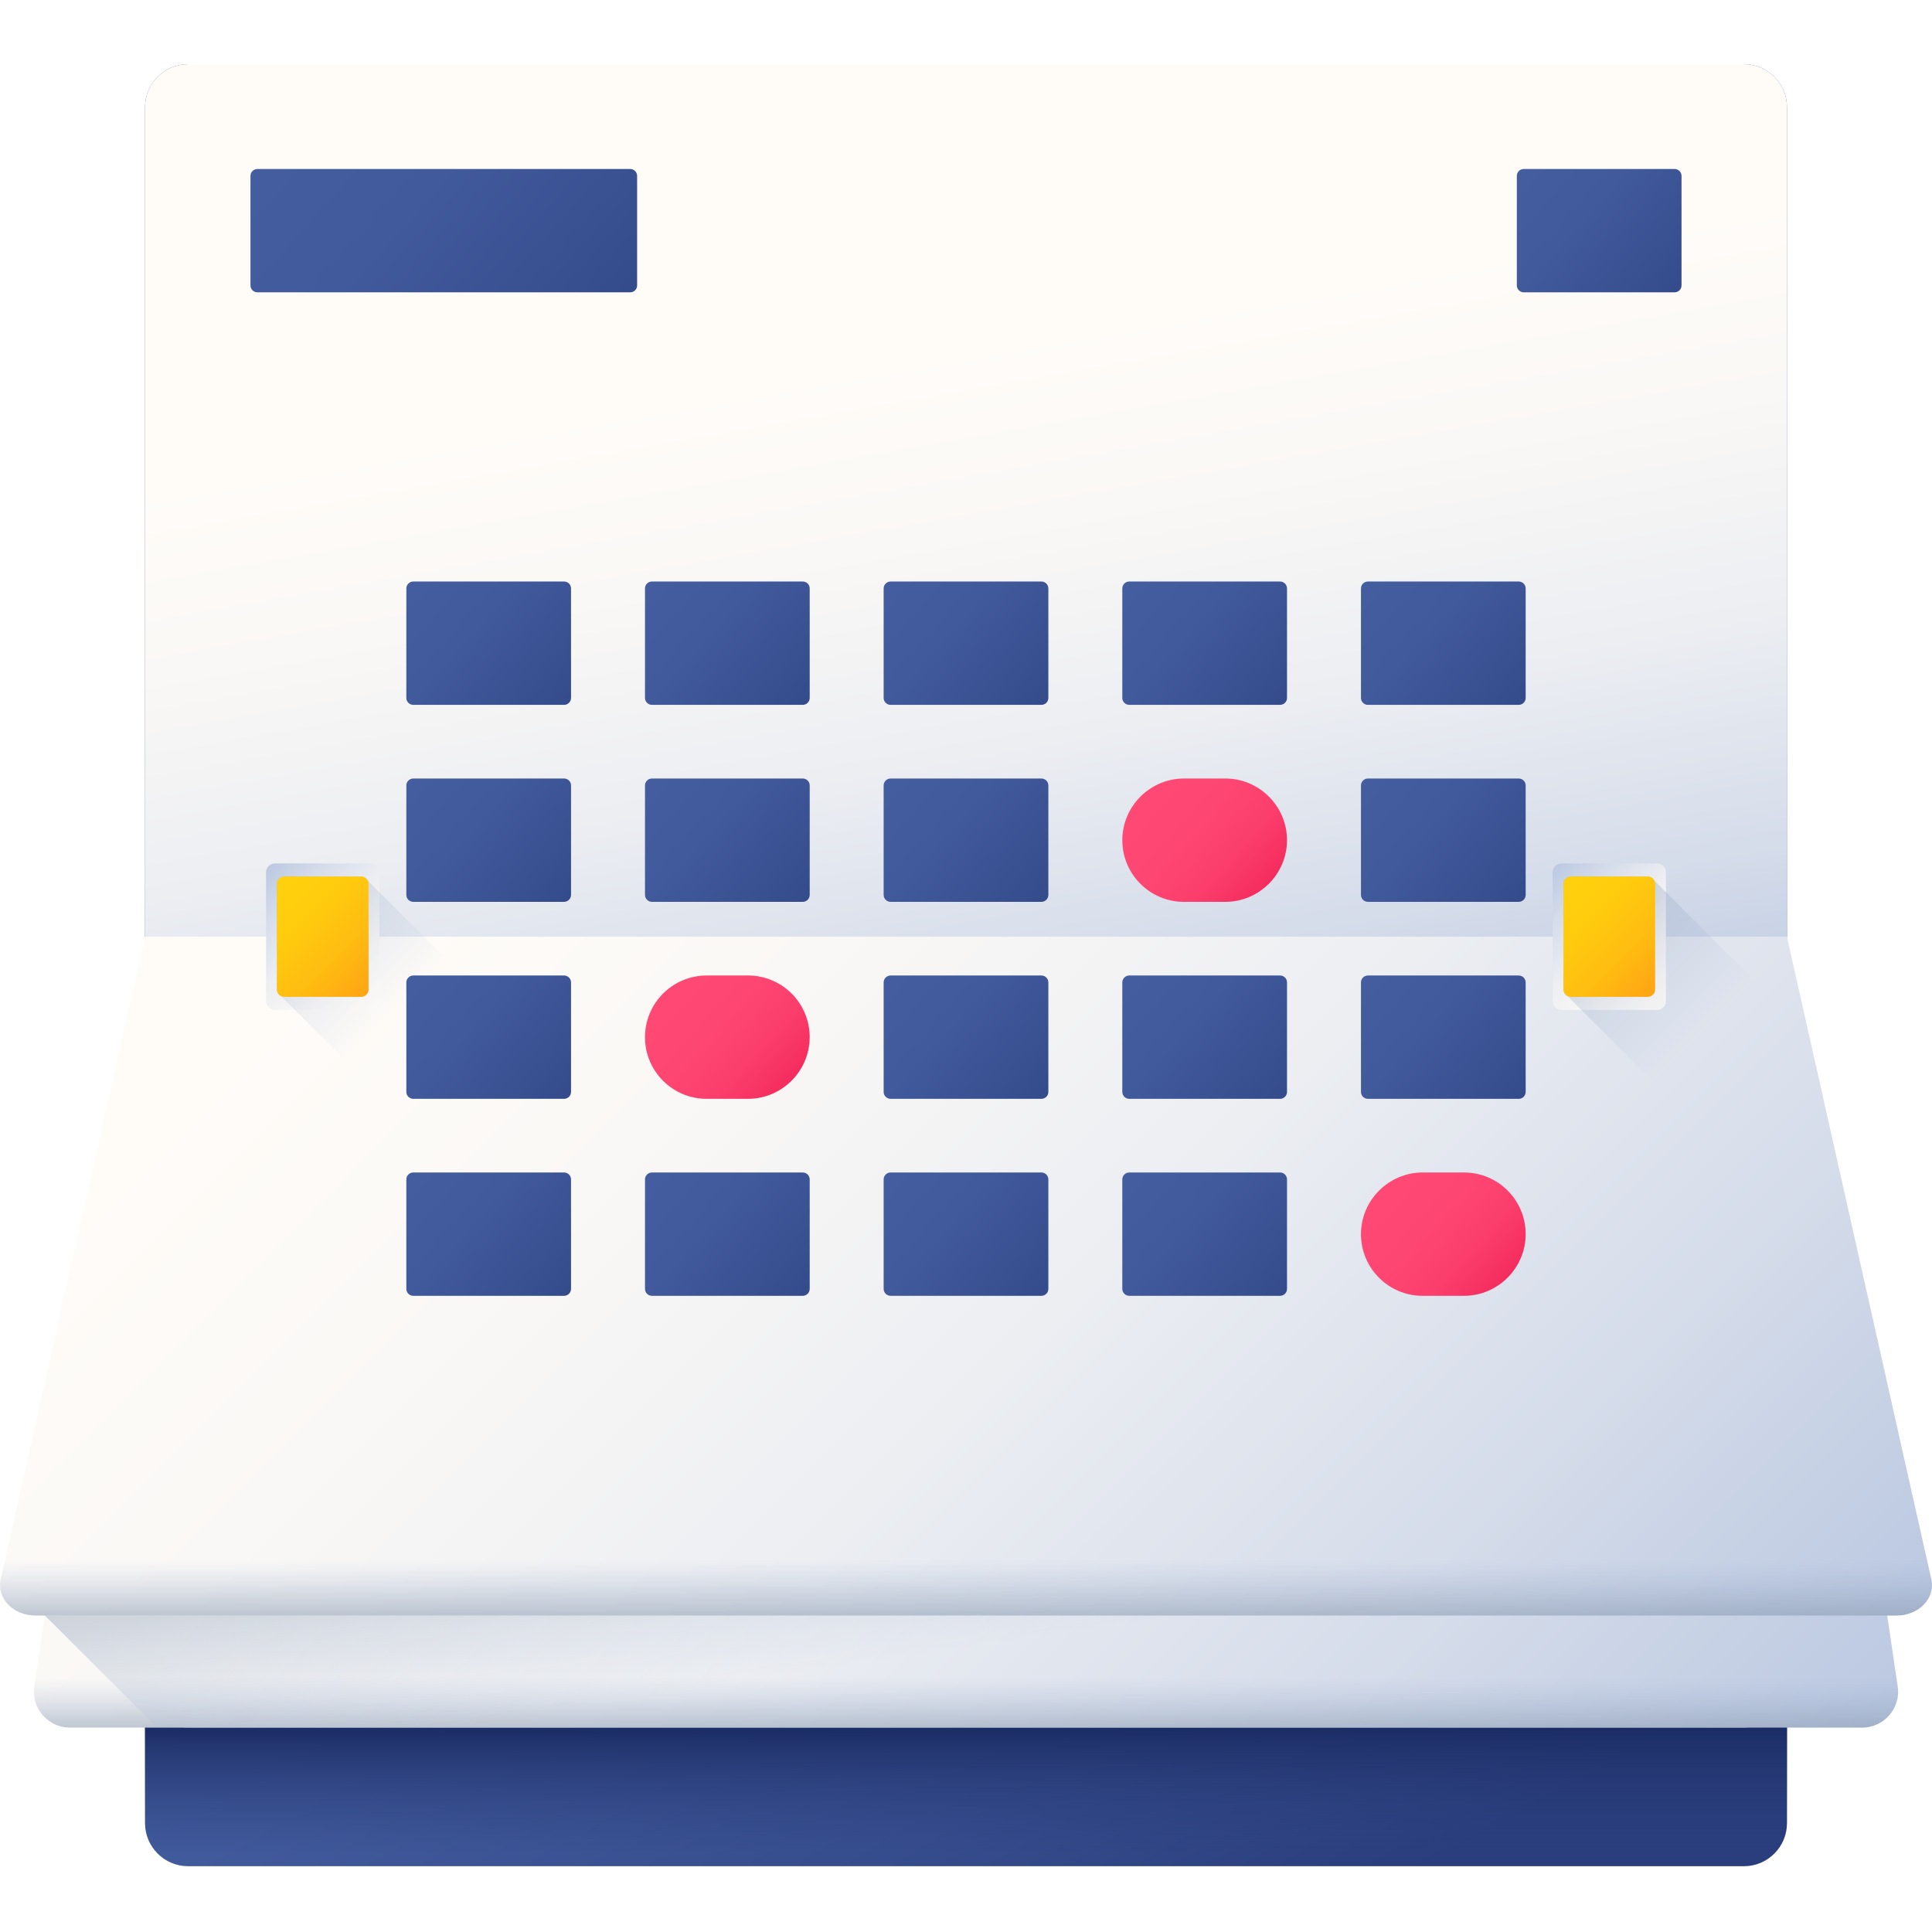 <svg xmlns="http://www.w3.org/2000/svg" xmlns:xlink="http://www.w3.org/1999/xlink" height="512pt" viewBox="0 -17 512 512" width="512pt"><linearGradient id="a"><stop offset="0" stop-color="#445ea0"></stop><stop offset=".322" stop-color="#415a9b"></stop><stop offset=".693" stop-color="#364d8d"></stop><stop offset="1" stop-color="#2a3d7c"></stop></linearGradient><linearGradient id="b" gradientUnits="userSpaceOnUse" x1="270.6" x2="387.054" xlink:href="#a" y1="264.963" y2="473.779"></linearGradient><linearGradient id="c" gradientUnits="userSpaceOnUse" x1="256" x2="256" y1="474.514" y2="440.381"><stop offset="0" stop-color="#2a3d7c" stop-opacity="0"></stop><stop offset=".395" stop-color="#273a77" stop-opacity=".396"></stop><stop offset=".85" stop-color="#1e3069" stop-opacity=".851"></stop><stop offset="1" stop-color="#1a2b63"></stop></linearGradient><linearGradient id="d"><stop offset="0" stop-color="#fffcf8"></stop><stop offset=".188" stop-color="#faf8f6"></stop><stop offset=".404" stop-color="#eceef2"></stop><stop offset=".635" stop-color="#d5dcea"></stop><stop offset=".875" stop-color="#b5c4df"></stop><stop offset="1" stop-color="#a1b5d8"></stop></linearGradient><linearGradient id="e" gradientUnits="userSpaceOnUse" x1="230.904" x2="277.034" xlink:href="#d" y1="78.199" y2="339.601"></linearGradient><linearGradient id="f" gradientUnits="userSpaceOnUse" x1="114.308" x2="486.244" xlink:href="#d" y1="206.268" y2="578.204"></linearGradient><linearGradient id="g"><stop offset="0" stop-color="#a1b5d8" stop-opacity="0"></stop><stop offset=".309" stop-color="#90a2bd" stop-opacity=".31"></stop><stop offset=".755" stop-color="#7c8b9c" stop-opacity=".757"></stop><stop offset="1" stop-color="#748290"></stop></linearGradient><linearGradient id="h" gradientUnits="userSpaceOnUse" x1="256" x2="256" xlink:href="#g" y1="427.522" y2="453.624"></linearGradient><linearGradient id="i" gradientUnits="userSpaceOnUse" x1="257.299" x2="241.738" xlink:href="#g" y1="419.522" y2="315.114"></linearGradient><linearGradient id="j" gradientUnits="userSpaceOnUse" x1="118.589" x2="479.287" xlink:href="#d" y1="200.449" y2="561.147"></linearGradient><linearGradient id="k" gradientUnits="userSpaceOnUse" x1="256" x2="256" xlink:href="#g" y1="396.401" y2="424.551"></linearGradient><linearGradient id="l" gradientTransform="matrix(-1.004 0 0 -1.004 3406.641 -573.388)" gradientUnits="userSpaceOnUse" x1="3294.203" x2="3330.805" xlink:href="#d" y1="-815.418" y2="-778.816"></linearGradient><linearGradient id="m" gradientUnits="userSpaceOnUse" x1="105.264" x2="22.144" xlink:href="#g" y1="250.974" y2="167.854"></linearGradient><linearGradient id="n"><stop offset="0" stop-color="#ffd00d"></stop><stop offset=".238" stop-color="#ffcb0e"></stop><stop offset=".535" stop-color="#fb1"></stop><stop offset=".863" stop-color="#ffa215"></stop><stop offset="1" stop-color="#ff9517"></stop></linearGradient><linearGradient id="o" gradientUnits="userSpaceOnUse" x1="74.096" x2="104.085" xlink:href="#n" y1="219.806" y2="249.794"></linearGradient><linearGradient id="p" gradientTransform="matrix(-1.004 0 0 -1.004 3406.641 -573.388)" gradientUnits="userSpaceOnUse" x1="2954.576" x2="2991.178" xlink:href="#d" y1="-815.418" y2="-778.816"></linearGradient><linearGradient id="q" gradientUnits="userSpaceOnUse" x1="451.628" x2="374.223" xlink:href="#g" y1="256.379" y2="178.973"></linearGradient><linearGradient id="r" gradientUnits="userSpaceOnUse" x1="415.055" x2="445.044" xlink:href="#n" y1="219.806" y2="249.794"></linearGradient><linearGradient id="s" gradientUnits="userSpaceOnUse" x1="75.322" x2="182.563" xlink:href="#a" y1="6.069" y2="102.586"></linearGradient><linearGradient id="t" gradientUnits="userSpaceOnUse" x1="400.67" x2="459.325" xlink:href="#a" y1="23.312" y2="76.102"></linearGradient><linearGradient id="u" gradientUnits="userSpaceOnUse" x1="106.376" x2="165.031" xlink:href="#a" y1="132.635" y2="185.424"></linearGradient><linearGradient id="v" gradientUnits="userSpaceOnUse" x1="169.623" x2="228.278" xlink:href="#a" y1="132.635" y2="185.424"></linearGradient><linearGradient id="w" gradientUnits="userSpaceOnUse" x1="232.87" x2="291.525" xlink:href="#a" y1="132.635" y2="185.424"></linearGradient><linearGradient id="x" gradientUnits="userSpaceOnUse" x1="296.117" x2="354.772" xlink:href="#a" y1="132.635" y2="185.424"></linearGradient><linearGradient id="y" gradientUnits="userSpaceOnUse" x1="359.365" x2="418.019" xlink:href="#a" y1="132.635" y2="185.424"></linearGradient><linearGradient id="z" gradientUnits="userSpaceOnUse" x1="106.376" x2="165.031" xlink:href="#a" y1="184.839" y2="237.628"></linearGradient><linearGradient id="A" gradientUnits="userSpaceOnUse" x1="169.623" x2="228.278" xlink:href="#a" y1="184.839" y2="237.628"></linearGradient><linearGradient id="B" gradientUnits="userSpaceOnUse" x1="232.87" x2="291.525" xlink:href="#a" y1="184.839" y2="237.628"></linearGradient><linearGradient id="C"><stop offset="0" stop-color="#ff4974"></stop><stop offset=".326" stop-color="#fe4672"></stop><stop offset=".532" stop-color="#fb3e6c"></stop><stop offset=".705" stop-color="#f52f60"></stop><stop offset=".859" stop-color="#ee1a51"></stop><stop offset="1" stop-color="#e4003d"></stop></linearGradient><linearGradient id="D" gradientUnits="userSpaceOnUse" x1="301.369" x2="346.69" xlink:href="#C" y1="189.579" y2="230.367"></linearGradient><linearGradient id="E" gradientUnits="userSpaceOnUse" x1="359.365" x2="418.019" xlink:href="#a" y1="184.839" y2="237.628"></linearGradient><linearGradient id="F" gradientUnits="userSpaceOnUse" x1="106.376" x2="165.031" xlink:href="#a" y1="237.043" y2="289.832"></linearGradient><linearGradient id="G" gradientUnits="userSpaceOnUse" x1="174.866" x2="220.208" xlink:href="#C" y1="241.761" y2="282.569"></linearGradient><linearGradient id="H" gradientUnits="userSpaceOnUse" x1="232.87" x2="291.525" xlink:href="#a" y1="237.043" y2="289.832"></linearGradient><linearGradient id="I" gradientUnits="userSpaceOnUse" x1="296.117" x2="354.772" xlink:href="#a" y1="237.043" y2="289.832"></linearGradient><linearGradient id="J" gradientUnits="userSpaceOnUse" x1="359.365" x2="418.019" xlink:href="#a" y1="237.043" y2="289.832"></linearGradient><linearGradient id="K" gradientUnits="userSpaceOnUse" x1="106.376" x2="165.031" xlink:href="#a" y1="289.246" y2="342.036"></linearGradient><linearGradient id="L" gradientUnits="userSpaceOnUse" x1="169.623" x2="228.278" xlink:href="#a" y1="289.246" y2="342.036"></linearGradient><linearGradient id="M" gradientUnits="userSpaceOnUse" x1="232.87" x2="291.525" xlink:href="#a" y1="289.246" y2="342.036"></linearGradient><linearGradient id="N" gradientUnits="userSpaceOnUse" x1="296.117" x2="354.772" xlink:href="#a" y1="289.246" y2="342.036"></linearGradient><linearGradient id="O" gradientUnits="userSpaceOnUse" x1="364.623" x2="409.943" xlink:href="#C" y1="293.979" y2="334.767"></linearGradient><path d="m462.141 477.57h-412.281c-6.305 0-11.422-5.113-11.422-11.422v-454.727c0-6.309 5.117-11.422 11.422-11.422h412.281c6.305 0 11.422 5.113 11.422 11.422v454.727c0 6.309-5.117 11.422-11.422 11.422zm0 0" fill="url(#b)"></path><path d="m38.438 374.793v91.355c0 6.309 5.117 11.422 11.422 11.422h412.281c6.305 0 11.422-5.113 11.422-11.422v-91.355zm0 0" fill="url(#c)"></path><path d="m462.141 440.816h-412.281c-6.305 0-11.422-5.113-11.422-11.422v-417.973c0-6.309 5.117-11.422 11.422-11.422h412.281c6.305 0 11.422 5.113 11.422 11.422v417.973c0 6.309-5.117 11.422-11.422 11.422zm0 0" fill="url(#e)"></path><path d="m493.57 440.816h-475.141c-5.68 0-10.184-5.18-9.359-10.77l29.367-198.816h435.121l29.367 198.816c.828 5.59-3.676 10.77-9.355 10.77zm0 0" fill="url(#f)"></path><path d="m9.07 430.047c-.824 5.59 3.68 10.77 9.359 10.77h475.141c5.68 0 10.188-5.18 9.359-10.77l-11.727-79.398h-470.402zm0 0" fill="url(#h)"></path><path d="m502.93 430.047-11.727-79.398h-470.402l-8.922 60.477 29.785 29.691h451.906c5.68 0 10.184-5.18 9.359-10.77zm0 0" fill="url(#i)"></path><path d="m502.613 411.125h-493.227c-5.895 0-10.332-4.609-9.215-9.578l38.266-170.316h435.125l38.266 170.316c1.117 4.969-3.32 9.578-9.215 9.578zm0 0" fill="url(#j)"></path><path d="m.172 401.547c-1.117 4.969 3.32 9.578 9.215 9.578h493.227c5.895 0 10.332-4.609 9.215-9.578l-15.609-69.465h-480.438zm0 0" fill="url(#k)"></path><path d="m72.902 211.812h25.234c1.324 0 2.395 1.07 2.395 2.395v34.047c0 1.32-1.07 2.395-2.395 2.395h-25.234c-1.32 0-2.395-1.074-2.395-2.395v-34.047c0-1.324 1.074-2.395 2.395-2.395zm0 0" fill="url(#l)"></path><path d="m117.441 289.953c.32.637.973 1.078 1.734 1.078h20.398c1.078 0 1.949-.875 1.949-1.953v-27.988c0-.762-.438-1.414-1.074-1.734l-42.996-42.996c-.32-.633-.973-1.074-1.734-1.074h-20.395c-1.082 0-1.953.875-1.953 1.953v27.988c0 .762.438 1.414 1.074 1.734zm0 0" fill="url(#m)"></path><path d="m95.719 247.176h-20.395c-1.082 0-1.953-.875-1.953-1.953v-27.988c0-1.078.875-1.953 1.953-1.953h20.395c1.078 0 1.953.875 1.953 1.953v27.988c0 1.078-.875 1.953-1.953 1.953zm0 0" fill="url(#o)"></path><path d="m413.863 211.812h25.234c1.32 0 2.395 1.07 2.395 2.395v34.047c0 1.32-1.074 2.395-2.395 2.395h-25.234c-1.324 0-2.395-1.074-2.395-2.395v-34.047c0-1.324 1.07-2.395 2.395-2.395zm0 0" fill="url(#p)"></path><path d="m453.531 285.086c.32.637.977 1.078 1.734 1.078h20.398c1.078 0 1.953-.875 1.953-1.953v-27.988c0-.762-.441-1.414-1.078-1.738l-38.125-38.125c-.324-.637-.977-1.078-1.734-1.078h-20.398c-1.078 0-1.953.875-1.953 1.953v27.992c0 .762.441 1.41 1.078 1.734zm0 0" fill="url(#q)"></path><path d="m436.68 247.176h-20.398c-1.078 0-1.953-.875-1.953-1.953v-27.988c0-1.078.875-1.953 1.953-1.953h20.398c1.078 0 1.949.875 1.949 1.953v27.988c0 1.078-.871 1.953-1.949 1.953zm0 0" fill="url(#r)"></path><path d="m167.008 27.785h-98.793c-1.016 0-1.84.82-1.84 1.836v29.016c0 1.016.824 1.836 1.84 1.836h98.793c1.016 0 1.836-.82 1.836-1.836v-29.016c0-1.016-.82-1.836-1.836-1.836zm0 0" fill="url(#s)"></path><path d="m443.773 27.785h-39.945c-1.023 0-1.852.82-1.852 1.836v29.016c0 1.016.828 1.836 1.852 1.836h39.945c1.02 0 1.852-.82 1.852-1.836v-29.016c0-1.016-.832-1.836-1.852-1.836zm0 0" fill="url(#t)"></path><path d="m149.477 137.105h-39.941c-1.023 0-1.852.824-1.852 1.84v29.016c0 1.012.828 1.836 1.852 1.836h39.941c1.023 0 1.852-.824 1.852-1.836v-29.016c0-1.016-.828-1.84-1.852-1.84zm0 0" fill="url(#u)"></path><path d="m212.727 137.105h-39.945c-1.023 0-1.852.824-1.852 1.84v29.016c0 1.012.832 1.836 1.852 1.836h39.945c1.023 0 1.852-.824 1.852-1.836v-29.016c0-1.016-.832-1.84-1.852-1.84zm0 0" fill="url(#v)"></path><path d="m275.973 137.105h-39.945c-1.023 0-1.852.824-1.852 1.84v29.016c0 1.012.832 1.836 1.852 1.836h39.945c1.02 0 1.852-.824 1.852-1.836v-29.016c0-1.016-.832-1.84-1.852-1.84zm0 0" fill="url(#w)"></path><path d="m339.219 137.105h-39.945c-1.02 0-1.852.824-1.852 1.84v29.016c0 1.012.832 1.836 1.852 1.836h39.945c1.023 0 1.852-.824 1.852-1.836v-29.016c0-1.016-.828-1.84-1.852-1.84zm0 0" fill="url(#x)"></path><path d="m402.465 137.105h-39.941c-1.023 0-1.852.824-1.852 1.84v29.016c0 1.012.828 1.836 1.852 1.836h39.941c1.023 0 1.852-.824 1.852-1.836v-29.016c0-1.016-.828-1.84-1.852-1.84zm0 0" fill="url(#y)"></path><path d="m149.477 189.312h-39.941c-1.023 0-1.852.82-1.852 1.836v29.016c0 1.012.828 1.836 1.852 1.836h39.941c1.023 0 1.852-.82 1.852-1.836v-29.016c0-1.016-.828-1.836-1.852-1.836zm0 0" fill="url(#z)"></path><path d="m212.727 189.312h-39.945c-1.023 0-1.852.82-1.852 1.836v29.016c0 1.012.832 1.836 1.852 1.836h39.945c1.023 0 1.852-.82 1.852-1.836v-29.016c0-1.016-.832-1.836-1.852-1.836zm0 0" fill="url(#A)"></path><path d="m275.973 189.312h-39.945c-1.023 0-1.852.82-1.852 1.836v29.016c0 1.012.832 1.836 1.852 1.836h39.945c1.02 0 1.852-.82 1.852-1.836v-29.016c0-1.016-.832-1.836-1.852-1.836zm0 0" fill="url(#B)"></path><path d="m324.734 189.312h-10.957c-8.996 0-16.352 7.355-16.352 16.352 0 9.02 7.312 16.336 16.336 16.336h10.957c8.992 0 16.352-7.359 16.352-16.352 0-8.984-7.352-16.336-16.336-16.336zm0 0" fill="url(#D)"></path><path d="m402.465 189.312h-39.941c-1.023 0-1.852.82-1.852 1.836v29.016c0 1.012.828 1.836 1.852 1.836h39.941c1.023 0 1.852-.82 1.852-1.836v-29.016c0-1.016-.828-1.836-1.852-1.836zm0 0" fill="url(#E)"></path><path d="m149.477 241.516h-39.941c-1.023 0-1.852.82-1.852 1.836v29.016c0 1.016.828 1.836 1.852 1.836h39.941c1.023 0 1.852-.82 1.852-1.836v-29.016c0-1.016-.828-1.836-1.852-1.836zm0 0" fill="url(#F)"></path><path d="m198.238 241.516h-10.957c-9.031 0-16.352 7.32-16.352 16.352 0 9.023 7.316 16.336 16.336 16.336h10.957c8.996 0 16.352-7.359 16.352-16.352.004-9.023-7.312-16.336-16.336-16.336zm0 0" fill="url(#G)"></path><path d="m275.973 241.516h-39.945c-1.023 0-1.852.82-1.852 1.836v29.016c0 1.016.832 1.836 1.852 1.836h39.945c1.02 0 1.852-.82 1.852-1.836v-29.016c0-1.016-.832-1.836-1.852-1.836zm0 0" fill="url(#H)"></path><path d="m339.219 241.516h-39.945c-1.02 0-1.852.82-1.852 1.836v29.016c0 1.016.832 1.836 1.852 1.836h39.945c1.023 0 1.852-.82 1.852-1.836v-29.016c0-1.016-.828-1.836-1.852-1.836zm0 0" fill="url(#I)"></path><path d="m402.465 241.516h-39.941c-1.023 0-1.852.82-1.852 1.836v29.016c0 1.016.828 1.836 1.852 1.836h39.941c1.023 0 1.852-.82 1.852-1.836v-29.016c0-1.016-.828-1.836-1.852-1.836zm0 0" fill="url(#J)"></path><path d="m149.477 293.719h-39.941c-1.023 0-1.852.82-1.852 1.836v29.016c0 1.016.828 1.836 1.852 1.836h39.941c1.023 0 1.852-.82 1.852-1.836v-29.016c0-1.016-.828-1.836-1.852-1.836zm0 0" fill="url(#K)"></path><path d="m212.727 293.719h-39.945c-1.023 0-1.852.82-1.852 1.836v29.016c0 1.016.832 1.836 1.852 1.836h39.945c1.023 0 1.852-.82 1.852-1.836v-29.016c0-1.016-.832-1.836-1.852-1.836zm0 0" fill="url(#L)"></path><path d="m275.973 293.719h-39.945c-1.023 0-1.852.82-1.852 1.836v29.016c0 1.016.832 1.836 1.852 1.836h39.945c1.02 0 1.852-.82 1.852-1.836v-29.016c0-1.016-.832-1.836-1.852-1.836zm0 0" fill="url(#M)"></path><path d="m339.219 293.719h-39.945c-1.02 0-1.852.82-1.852 1.836v29.016c0 1.016.832 1.836 1.852 1.836h39.945c1.023 0 1.852-.82 1.852-1.836v-29.016c0-1.016-.828-1.836-1.852-1.836zm0 0" fill="url(#N)"></path><path d="m387.98 293.719h-10.957c-8.992 0-16.352 7.359-16.352 16.352 0 9.023 7.312 16.336 16.336 16.336h10.957c8.992 0 16.352-7.359 16.352-16.352 0-9.023-7.312-16.336-16.336-16.336zm0 0" fill="url(#O)"></path></svg>